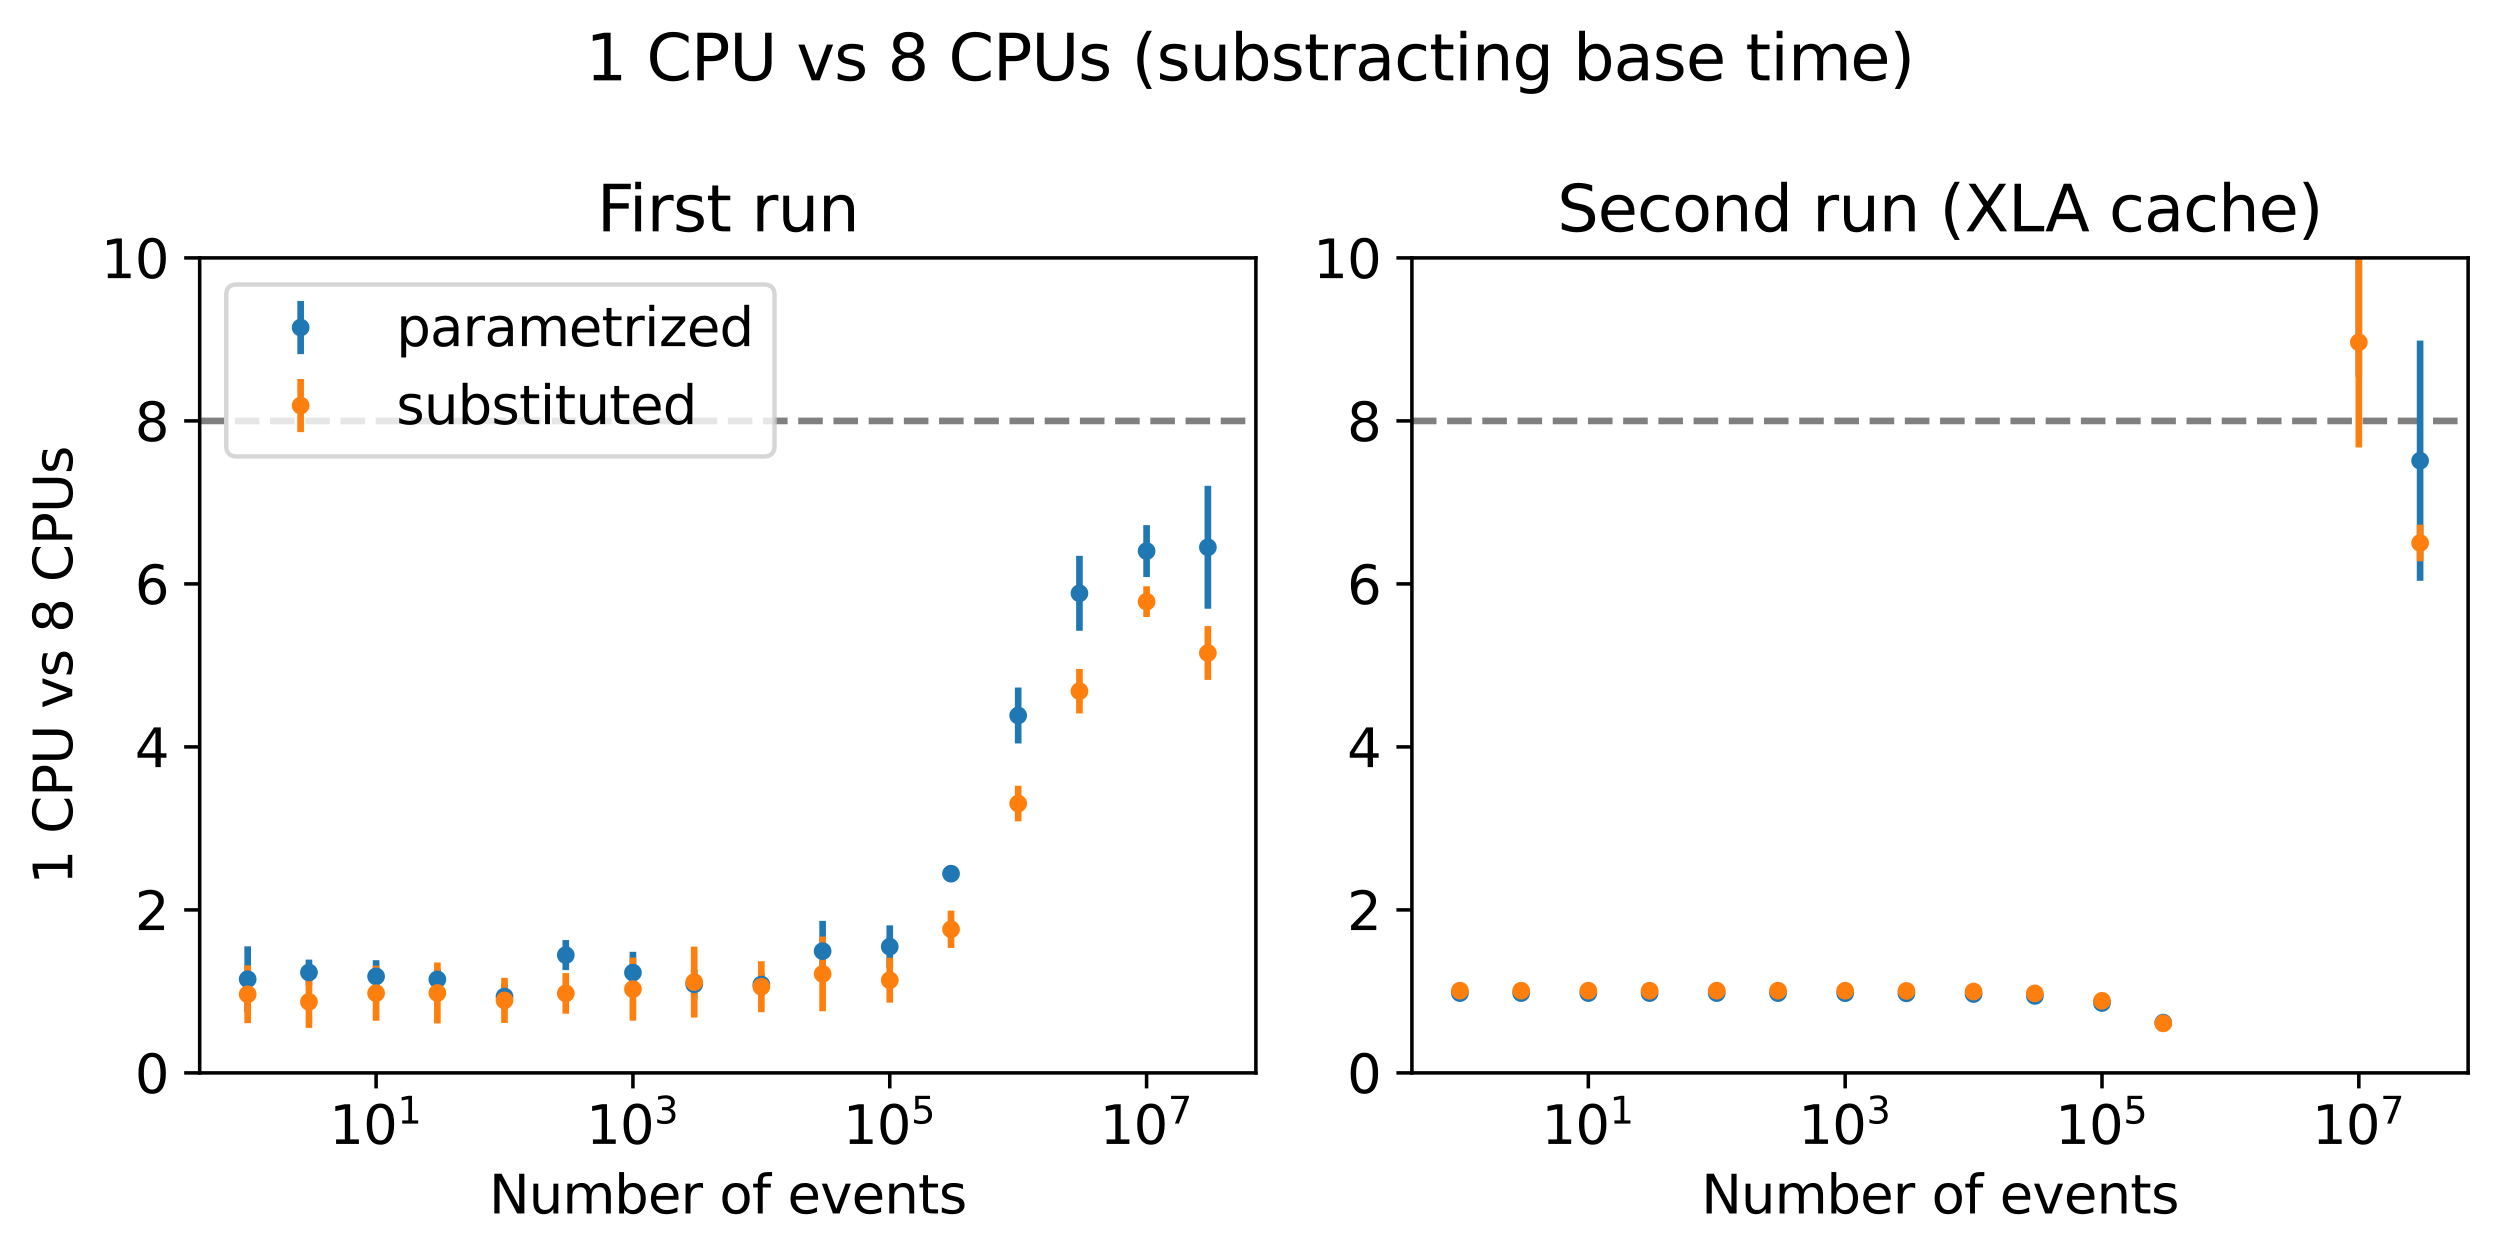<?xml version="1.0" encoding="utf-8" standalone="no"?>
<!DOCTYPE svg PUBLIC "-//W3C//DTD SVG 1.1//EN"
  "http://www.w3.org/Graphics/SVG/1.1/DTD/svg11.dtd">
<svg xmlns:xlink="http://www.w3.org/1999/xlink" width="564.48pt" height="283.68pt" viewBox="0 0 564.48 283.68" xmlns="http://www.w3.org/2000/svg" version="1.1">
 <defs>
  <style type="text/css">*{stroke-linejoin: round; stroke-linecap: butt}</style>
 </defs>
 <g id="figure_1">
  <g id="patch_1">
   <path d="M 0 283.68 
L 564.48 283.68 
L 564.48 0 
L 0 0 
z
" style="fill: #ffffff"/>
  </g>
  <g id="axes_1">
   <g id="patch_2">
    <path d="M 45.084 242.252 
L 283.567 242.252 
L 283.567 58.238 
L 45.084 58.238 
z
" style="fill: #ffffff"/>
   </g>
   <g id="matplotlib.axis_1">
    <g id="xtick_1">
     <g id="line2d_1">
      <defs>
       <path id="m647f949951" d="M 0 0 
L 0 3.5 
" style="stroke: #000000; stroke-width: 0.8"/>
      </defs>
      <g>
       <use xlink:href="#m647f949951" x="84.919" y="242.252" style="stroke: #000000; stroke-width: 0.8"/>
      </g>
     </g>
     <g id="text_1">
      <!-- $\mathdefault{10^{1}}$ -->
      <g transform="translate(74.359 258.371) scale(0.12 -0.12)">
       <defs>
        <path id="DejaVuSans-31" d="M 794 531 
L 1825 531 
L 1825 4091 
L 703 3866 
L 703 4441 
L 1819 4666 
L 2450 4666 
L 2450 531 
L 3481 531 
L 3481 0 
L 794 0 
L 794 531 
z
" transform="scale(0.016)"/>
        <path id="DejaVuSans-30" d="M 2034 4250 
Q 1547 4250 1301 3770 
Q 1056 3291 1056 2328 
Q 1056 1369 1301 889 
Q 1547 409 2034 409 
Q 2525 409 2770 889 
Q 3016 1369 3016 2328 
Q 3016 3291 2770 3770 
Q 2525 4250 2034 4250 
z
M 2034 4750 
Q 2819 4750 3233 4129 
Q 3647 3509 3647 2328 
Q 3647 1150 3233 529 
Q 2819 -91 2034 -91 
Q 1250 -91 836 529 
Q 422 1150 422 2328 
Q 422 3509 836 4129 
Q 1250 4750 2034 4750 
z
" transform="scale(0.016)"/>
       </defs>
       <use xlink:href="#DejaVuSans-31" transform="translate(0 0.684)"/>
       <use xlink:href="#DejaVuSans-30" transform="translate(63.623 0.684)"/>
       <use xlink:href="#DejaVuSans-31" transform="translate(128.203 38.966) scale(0.7)"/>
      </g>
     </g>
    </g>
    <g id="xtick_2">
     <g id="line2d_2">
      <g>
       <use xlink:href="#m647f949951" x="142.91" y="242.252" style="stroke: #000000; stroke-width: 0.8"/>
      </g>
     </g>
     <g id="text_2">
      <!-- $\mathdefault{10^{3}}$ -->
      <g transform="translate(132.35 258.371) scale(0.12 -0.12)">
       <defs>
        <path id="DejaVuSans-33" d="M 2597 2516 
Q 3050 2419 3304 2112 
Q 3559 1806 3559 1356 
Q 3559 666 3084 287 
Q 2609 -91 1734 -91 
Q 1441 -91 1130 -33 
Q 819 25 488 141 
L 488 750 
Q 750 597 1062 519 
Q 1375 441 1716 441 
Q 2309 441 2620 675 
Q 2931 909 2931 1356 
Q 2931 1769 2642 2001 
Q 2353 2234 1838 2234 
L 1294 2234 
L 1294 2753 
L 1863 2753 
Q 2328 2753 2575 2939 
Q 2822 3125 2822 3475 
Q 2822 3834 2567 4026 
Q 2313 4219 1838 4219 
Q 1578 4219 1281 4162 
Q 984 4106 628 3988 
L 628 4550 
Q 988 4650 1302 4700 
Q 1616 4750 1894 4750 
Q 2613 4750 3031 4423 
Q 3450 4097 3450 3541 
Q 3450 3153 3228 2886 
Q 3006 2619 2597 2516 
z
" transform="scale(0.016)"/>
       </defs>
       <use xlink:href="#DejaVuSans-31" transform="translate(0 0.766)"/>
       <use xlink:href="#DejaVuSans-30" transform="translate(63.623 0.766)"/>
       <use xlink:href="#DejaVuSans-33" transform="translate(128.203 39.047) scale(0.7)"/>
      </g>
     </g>
    </g>
    <g id="xtick_3">
     <g id="line2d_3">
      <g>
       <use xlink:href="#m647f949951" x="200.901" y="242.252" style="stroke: #000000; stroke-width: 0.8"/>
      </g>
     </g>
     <g id="text_3">
      <!-- $\mathdefault{10^{5}}$ -->
      <g transform="translate(190.341 258.371) scale(0.12 -0.12)">
       <defs>
        <path id="DejaVuSans-35" d="M 691 4666 
L 3169 4666 
L 3169 4134 
L 1269 4134 
L 1269 2991 
Q 1406 3038 1543 3061 
Q 1681 3084 1819 3084 
Q 2600 3084 3056 2656 
Q 3513 2228 3513 1497 
Q 3513 744 3044 326 
Q 2575 -91 1722 -91 
Q 1428 -91 1123 -41 
Q 819 9 494 109 
L 494 744 
Q 775 591 1075 516 
Q 1375 441 1709 441 
Q 2250 441 2565 725 
Q 2881 1009 2881 1497 
Q 2881 1984 2565 2268 
Q 2250 2553 1709 2553 
Q 1456 2553 1204 2497 
Q 953 2441 691 2322 
L 691 4666 
z
" transform="scale(0.016)"/>
       </defs>
       <use xlink:href="#DejaVuSans-31" transform="translate(0 0.684)"/>
       <use xlink:href="#DejaVuSans-30" transform="translate(63.623 0.684)"/>
       <use xlink:href="#DejaVuSans-35" transform="translate(128.203 38.966) scale(0.7)"/>
      </g>
     </g>
    </g>
    <g id="xtick_4">
     <g id="line2d_4">
      <g>
       <use xlink:href="#m647f949951" x="258.892" y="242.252" style="stroke: #000000; stroke-width: 0.8"/>
      </g>
     </g>
     <g id="text_4">
      <!-- $\mathdefault{10^{7}}$ -->
      <g transform="translate(248.332 258.371) scale(0.12 -0.12)">
       <defs>
        <path id="DejaVuSans-37" d="M 525 4666 
L 3525 4666 
L 3525 4397 
L 1831 0 
L 1172 0 
L 2766 4134 
L 525 4134 
L 525 4666 
z
" transform="scale(0.016)"/>
       </defs>
       <use xlink:href="#DejaVuSans-31" transform="translate(0 0.684)"/>
       <use xlink:href="#DejaVuSans-30" transform="translate(63.623 0.684)"/>
       <use xlink:href="#DejaVuSans-37" transform="translate(128.203 38.966) scale(0.7)"/>
      </g>
     </g>
    </g>
    <g id="text_5">
     <!-- Number of events -->
     <g transform="translate(110.41 273.984) scale(0.12 -0.12)">
      <defs>
       <path id="DejaVuSans-4e" d="M 628 4666 
L 1478 4666 
L 3547 763 
L 3547 4666 
L 4159 4666 
L 4159 0 
L 3309 0 
L 1241 3903 
L 1241 0 
L 628 0 
L 628 4666 
z
" transform="scale(0.016)"/>
       <path id="DejaVuSans-75" d="M 544 1381 
L 544 3500 
L 1119 3500 
L 1119 1403 
Q 1119 906 1312 657 
Q 1506 409 1894 409 
Q 2359 409 2629 706 
Q 2900 1003 2900 1516 
L 2900 3500 
L 3475 3500 
L 3475 0 
L 2900 0 
L 2900 538 
Q 2691 219 2414 64 
Q 2138 -91 1772 -91 
Q 1169 -91 856 284 
Q 544 659 544 1381 
z
M 1991 3584 
L 1991 3584 
z
" transform="scale(0.016)"/>
       <path id="DejaVuSans-6d" d="M 3328 2828 
Q 3544 3216 3844 3400 
Q 4144 3584 4550 3584 
Q 5097 3584 5394 3201 
Q 5691 2819 5691 2113 
L 5691 0 
L 5113 0 
L 5113 2094 
Q 5113 2597 4934 2840 
Q 4756 3084 4391 3084 
Q 3944 3084 3684 2787 
Q 3425 2491 3425 1978 
L 3425 0 
L 2847 0 
L 2847 2094 
Q 2847 2600 2669 2842 
Q 2491 3084 2119 3084 
Q 1678 3084 1418 2786 
Q 1159 2488 1159 1978 
L 1159 0 
L 581 0 
L 581 3500 
L 1159 3500 
L 1159 2956 
Q 1356 3278 1631 3431 
Q 1906 3584 2284 3584 
Q 2666 3584 2933 3390 
Q 3200 3197 3328 2828 
z
" transform="scale(0.016)"/>
       <path id="DejaVuSans-62" d="M 3116 1747 
Q 3116 2381 2855 2742 
Q 2594 3103 2138 3103 
Q 1681 3103 1420 2742 
Q 1159 2381 1159 1747 
Q 1159 1113 1420 752 
Q 1681 391 2138 391 
Q 2594 391 2855 752 
Q 3116 1113 3116 1747 
z
M 1159 2969 
Q 1341 3281 1617 3432 
Q 1894 3584 2278 3584 
Q 2916 3584 3314 3078 
Q 3713 2572 3713 1747 
Q 3713 922 3314 415 
Q 2916 -91 2278 -91 
Q 1894 -91 1617 61 
Q 1341 213 1159 525 
L 1159 0 
L 581 0 
L 581 4863 
L 1159 4863 
L 1159 2969 
z
" transform="scale(0.016)"/>
       <path id="DejaVuSans-65" d="M 3597 1894 
L 3597 1613 
L 953 1613 
Q 991 1019 1311 708 
Q 1631 397 2203 397 
Q 2534 397 2845 478 
Q 3156 559 3463 722 
L 3463 178 
Q 3153 47 2828 -22 
Q 2503 -91 2169 -91 
Q 1331 -91 842 396 
Q 353 884 353 1716 
Q 353 2575 817 3079 
Q 1281 3584 2069 3584 
Q 2775 3584 3186 3129 
Q 3597 2675 3597 1894 
z
M 3022 2063 
Q 3016 2534 2758 2815 
Q 2500 3097 2075 3097 
Q 1594 3097 1305 2825 
Q 1016 2553 972 2059 
L 3022 2063 
z
" transform="scale(0.016)"/>
       <path id="DejaVuSans-72" d="M 2631 2963 
Q 2534 3019 2420 3045 
Q 2306 3072 2169 3072 
Q 1681 3072 1420 2755 
Q 1159 2438 1159 1844 
L 1159 0 
L 581 0 
L 581 3500 
L 1159 3500 
L 1159 2956 
Q 1341 3275 1631 3429 
Q 1922 3584 2338 3584 
Q 2397 3584 2469 3576 
Q 2541 3569 2628 3553 
L 2631 2963 
z
" transform="scale(0.016)"/>
       <path id="DejaVuSans-20" transform="scale(0.016)"/>
       <path id="DejaVuSans-6f" d="M 1959 3097 
Q 1497 3097 1228 2736 
Q 959 2375 959 1747 
Q 959 1119 1226 758 
Q 1494 397 1959 397 
Q 2419 397 2687 759 
Q 2956 1122 2956 1747 
Q 2956 2369 2687 2733 
Q 2419 3097 1959 3097 
z
M 1959 3584 
Q 2709 3584 3137 3096 
Q 3566 2609 3566 1747 
Q 3566 888 3137 398 
Q 2709 -91 1959 -91 
Q 1206 -91 779 398 
Q 353 888 353 1747 
Q 353 2609 779 3096 
Q 1206 3584 1959 3584 
z
" transform="scale(0.016)"/>
       <path id="DejaVuSans-66" d="M 2375 4863 
L 2375 4384 
L 1825 4384 
Q 1516 4384 1395 4259 
Q 1275 4134 1275 3809 
L 1275 3500 
L 2222 3500 
L 2222 3053 
L 1275 3053 
L 1275 0 
L 697 0 
L 697 3053 
L 147 3053 
L 147 3500 
L 697 3500 
L 697 3744 
Q 697 4328 969 4595 
Q 1241 4863 1831 4863 
L 2375 4863 
z
" transform="scale(0.016)"/>
       <path id="DejaVuSans-76" d="M 191 3500 
L 800 3500 
L 1894 563 
L 2988 3500 
L 3597 3500 
L 2284 0 
L 1503 0 
L 191 3500 
z
" transform="scale(0.016)"/>
       <path id="DejaVuSans-6e" d="M 3513 2113 
L 3513 0 
L 2938 0 
L 2938 2094 
Q 2938 2591 2744 2837 
Q 2550 3084 2163 3084 
Q 1697 3084 1428 2787 
Q 1159 2491 1159 1978 
L 1159 0 
L 581 0 
L 581 3500 
L 1159 3500 
L 1159 2956 
Q 1366 3272 1645 3428 
Q 1925 3584 2291 3584 
Q 2894 3584 3203 3211 
Q 3513 2838 3513 2113 
z
" transform="scale(0.016)"/>
       <path id="DejaVuSans-74" d="M 1172 4494 
L 1172 3500 
L 2356 3500 
L 2356 3053 
L 1172 3053 
L 1172 1153 
Q 1172 725 1289 603 
Q 1406 481 1766 481 
L 2356 481 
L 2356 0 
L 1766 0 
Q 1100 0 847 248 
Q 594 497 594 1153 
L 594 3053 
L 172 3053 
L 172 3500 
L 594 3500 
L 594 4494 
L 1172 4494 
z
" transform="scale(0.016)"/>
       <path id="DejaVuSans-73" d="M 2834 3397 
L 2834 2853 
Q 2591 2978 2328 3040 
Q 2066 3103 1784 3103 
Q 1356 3103 1142 2972 
Q 928 2841 928 2578 
Q 928 2378 1081 2264 
Q 1234 2150 1697 2047 
L 1894 2003 
Q 2506 1872 2764 1633 
Q 3022 1394 3022 966 
Q 3022 478 2636 193 
Q 2250 -91 1575 -91 
Q 1294 -91 989 -36 
Q 684 19 347 128 
L 347 722 
Q 666 556 975 473 
Q 1284 391 1588 391 
Q 1994 391 2212 530 
Q 2431 669 2431 922 
Q 2431 1156 2273 1281 
Q 2116 1406 1581 1522 
L 1381 1569 
Q 847 1681 609 1914 
Q 372 2147 372 2553 
Q 372 3047 722 3315 
Q 1072 3584 1716 3584 
Q 2034 3584 2315 3537 
Q 2597 3491 2834 3397 
z
" transform="scale(0.016)"/>
      </defs>
      <use xlink:href="#DejaVuSans-4e"/>
      <use xlink:href="#DejaVuSans-75" transform="translate(74.805 0)"/>
      <use xlink:href="#DejaVuSans-6d" transform="translate(138.184 0)"/>
      <use xlink:href="#DejaVuSans-62" transform="translate(235.596 0)"/>
      <use xlink:href="#DejaVuSans-65" transform="translate(299.072 0)"/>
      <use xlink:href="#DejaVuSans-72" transform="translate(360.596 0)"/>
      <use xlink:href="#DejaVuSans-20" transform="translate(401.709 0)"/>
      <use xlink:href="#DejaVuSans-6f" transform="translate(433.496 0)"/>
      <use xlink:href="#DejaVuSans-66" transform="translate(494.678 0)"/>
      <use xlink:href="#DejaVuSans-20" transform="translate(529.883 0)"/>
      <use xlink:href="#DejaVuSans-65" transform="translate(561.67 0)"/>
      <use xlink:href="#DejaVuSans-76" transform="translate(623.193 0)"/>
      <use xlink:href="#DejaVuSans-65" transform="translate(682.373 0)"/>
      <use xlink:href="#DejaVuSans-6e" transform="translate(743.896 0)"/>
      <use xlink:href="#DejaVuSans-74" transform="translate(807.275 0)"/>
      <use xlink:href="#DejaVuSans-73" transform="translate(846.484 0)"/>
     </g>
    </g>
   </g>
   <g id="matplotlib.axis_2">
    <g id="ytick_1">
     <g id="line2d_5">
      <defs>
       <path id="m77931adc97" d="M 0 0 
L -3.5 0 
" style="stroke: #000000; stroke-width: 0.8"/>
      </defs>
      <g>
       <use xlink:href="#m77931adc97" x="45.084" y="242.252" style="stroke: #000000; stroke-width: 0.8"/>
      </g>
     </g>
     <g id="text_6">
      <!-- 0 -->
      <g transform="translate(30.449 246.812) scale(0.12 -0.12)">
       <use xlink:href="#DejaVuSans-30"/>
      </g>
     </g>
    </g>
    <g id="ytick_2">
     <g id="line2d_6">
      <g>
       <use xlink:href="#m77931adc97" x="45.084" y="205.45" style="stroke: #000000; stroke-width: 0.8"/>
      </g>
     </g>
     <g id="text_7">
      <!-- 2 -->
      <g transform="translate(30.449 210.009) scale(0.12 -0.12)">
       <defs>
        <path id="DejaVuSans-32" d="M 1228 531 
L 3431 531 
L 3431 0 
L 469 0 
L 469 531 
Q 828 903 1448 1529 
Q 2069 2156 2228 2338 
Q 2531 2678 2651 2914 
Q 2772 3150 2772 3378 
Q 2772 3750 2511 3984 
Q 2250 4219 1831 4219 
Q 1534 4219 1204 4116 
Q 875 4013 500 3803 
L 500 4441 
Q 881 4594 1212 4672 
Q 1544 4750 1819 4750 
Q 2544 4750 2975 4387 
Q 3406 4025 3406 3419 
Q 3406 3131 3298 2873 
Q 3191 2616 2906 2266 
Q 2828 2175 2409 1742 
Q 1991 1309 1228 531 
z
" transform="scale(0.016)"/>
       </defs>
       <use xlink:href="#DejaVuSans-32"/>
      </g>
     </g>
    </g>
    <g id="ytick_3">
     <g id="line2d_7">
      <g>
       <use xlink:href="#m77931adc97" x="45.084" y="168.647" style="stroke: #000000; stroke-width: 0.8"/>
      </g>
     </g>
     <g id="text_8">
      <!-- 4 -->
      <g transform="translate(30.449 173.206) scale(0.12 -0.12)">
       <defs>
        <path id="DejaVuSans-34" d="M 2419 4116 
L 825 1625 
L 2419 1625 
L 2419 4116 
z
M 2253 4666 
L 3047 4666 
L 3047 1625 
L 3713 1625 
L 3713 1100 
L 3047 1100 
L 3047 0 
L 2419 0 
L 2419 1100 
L 313 1100 
L 313 1709 
L 2253 4666 
z
" transform="scale(0.016)"/>
       </defs>
       <use xlink:href="#DejaVuSans-34"/>
      </g>
     </g>
    </g>
    <g id="ytick_4">
     <g id="line2d_8">
      <g>
       <use xlink:href="#m77931adc97" x="45.084" y="131.844" style="stroke: #000000; stroke-width: 0.8"/>
      </g>
     </g>
     <g id="text_9">
      <!-- 6 -->
      <g transform="translate(30.449 136.403) scale(0.12 -0.12)">
       <defs>
        <path id="DejaVuSans-36" d="M 2113 2584 
Q 1688 2584 1439 2293 
Q 1191 2003 1191 1497 
Q 1191 994 1439 701 
Q 1688 409 2113 409 
Q 2538 409 2786 701 
Q 3034 994 3034 1497 
Q 3034 2003 2786 2293 
Q 2538 2584 2113 2584 
z
M 3366 4563 
L 3366 3988 
Q 3128 4100 2886 4159 
Q 2644 4219 2406 4219 
Q 1781 4219 1451 3797 
Q 1122 3375 1075 2522 
Q 1259 2794 1537 2939 
Q 1816 3084 2150 3084 
Q 2853 3084 3261 2657 
Q 3669 2231 3669 1497 
Q 3669 778 3244 343 
Q 2819 -91 2113 -91 
Q 1303 -91 875 529 
Q 447 1150 447 2328 
Q 447 3434 972 4092 
Q 1497 4750 2381 4750 
Q 2619 4750 2861 4703 
Q 3103 4656 3366 4563 
z
" transform="scale(0.016)"/>
       </defs>
       <use xlink:href="#DejaVuSans-36"/>
      </g>
     </g>
    </g>
    <g id="ytick_5">
     <g id="line2d_9">
      <g>
       <use xlink:href="#m77931adc97" x="45.084" y="95.041" style="stroke: #000000; stroke-width: 0.8"/>
      </g>
     </g>
     <g id="text_10">
      <!-- 8 -->
      <g transform="translate(30.449 99.6) scale(0.12 -0.12)">
       <defs>
        <path id="DejaVuSans-38" d="M 2034 2216 
Q 1584 2216 1326 1975 
Q 1069 1734 1069 1313 
Q 1069 891 1326 650 
Q 1584 409 2034 409 
Q 2484 409 2743 651 
Q 3003 894 3003 1313 
Q 3003 1734 2745 1975 
Q 2488 2216 2034 2216 
z
M 1403 2484 
Q 997 2584 770 2862 
Q 544 3141 544 3541 
Q 544 4100 942 4425 
Q 1341 4750 2034 4750 
Q 2731 4750 3128 4425 
Q 3525 4100 3525 3541 
Q 3525 3141 3298 2862 
Q 3072 2584 2669 2484 
Q 3125 2378 3379 2068 
Q 3634 1759 3634 1313 
Q 3634 634 3220 271 
Q 2806 -91 2034 -91 
Q 1263 -91 848 271 
Q 434 634 434 1313 
Q 434 1759 690 2068 
Q 947 2378 1403 2484 
z
M 1172 3481 
Q 1172 3119 1398 2916 
Q 1625 2713 2034 2713 
Q 2441 2713 2670 2916 
Q 2900 3119 2900 3481 
Q 2900 3844 2670 4047 
Q 2441 4250 2034 4250 
Q 1625 4250 1398 4047 
Q 1172 3844 1172 3481 
z
" transform="scale(0.016)"/>
       </defs>
       <use xlink:href="#DejaVuSans-38"/>
      </g>
     </g>
    </g>
    <g id="ytick_6">
     <g id="line2d_10">
      <g>
       <use xlink:href="#m77931adc97" x="45.084" y="58.238" style="stroke: #000000; stroke-width: 0.8"/>
      </g>
     </g>
     <g id="text_11">
      <!-- 10 -->
      <g transform="translate(22.814 62.797) scale(0.12 -0.12)">
       <use xlink:href="#DejaVuSans-31"/>
       <use xlink:href="#DejaVuSans-30" transform="translate(63.623 0)"/>
      </g>
     </g>
    </g>
    <g id="text_12">
     <!-- 1 CPU vs 8 CPUs -->
     <g transform="translate(16.318 199.708) rotate(-90) scale(0.12 -0.12)">
      <defs>
       <path id="DejaVuSans-43" d="M 4122 4306 
L 4122 3641 
Q 3803 3938 3442 4084 
Q 3081 4231 2675 4231 
Q 1875 4231 1450 3742 
Q 1025 3253 1025 2328 
Q 1025 1406 1450 917 
Q 1875 428 2675 428 
Q 3081 428 3442 575 
Q 3803 722 4122 1019 
L 4122 359 
Q 3791 134 3420 21 
Q 3050 -91 2638 -91 
Q 1578 -91 968 557 
Q 359 1206 359 2328 
Q 359 3453 968 4101 
Q 1578 4750 2638 4750 
Q 3056 4750 3426 4639 
Q 3797 4528 4122 4306 
z
" transform="scale(0.016)"/>
       <path id="DejaVuSans-50" d="M 1259 4147 
L 1259 2394 
L 2053 2394 
Q 2494 2394 2734 2622 
Q 2975 2850 2975 3272 
Q 2975 3691 2734 3919 
Q 2494 4147 2053 4147 
L 1259 4147 
z
M 628 4666 
L 2053 4666 
Q 2838 4666 3239 4311 
Q 3641 3956 3641 3272 
Q 3641 2581 3239 2228 
Q 2838 1875 2053 1875 
L 1259 1875 
L 1259 0 
L 628 0 
L 628 4666 
z
" transform="scale(0.016)"/>
       <path id="DejaVuSans-55" d="M 556 4666 
L 1191 4666 
L 1191 1831 
Q 1191 1081 1462 751 
Q 1734 422 2344 422 
Q 2950 422 3222 751 
Q 3494 1081 3494 1831 
L 3494 4666 
L 4128 4666 
L 4128 1753 
Q 4128 841 3676 375 
Q 3225 -91 2344 -91 
Q 1459 -91 1007 375 
Q 556 841 556 1753 
L 556 4666 
z
" transform="scale(0.016)"/>
      </defs>
      <use xlink:href="#DejaVuSans-31"/>
      <use xlink:href="#DejaVuSans-20" transform="translate(63.623 0)"/>
      <use xlink:href="#DejaVuSans-43" transform="translate(95.41 0)"/>
      <use xlink:href="#DejaVuSans-50" transform="translate(165.234 0)"/>
      <use xlink:href="#DejaVuSans-55" transform="translate(225.537 0)"/>
      <use xlink:href="#DejaVuSans-20" transform="translate(298.73 0)"/>
      <use xlink:href="#DejaVuSans-76" transform="translate(330.518 0)"/>
      <use xlink:href="#DejaVuSans-73" transform="translate(389.697 0)"/>
      <use xlink:href="#DejaVuSans-20" transform="translate(441.797 0)"/>
      <use xlink:href="#DejaVuSans-38" transform="translate(473.584 0)"/>
      <use xlink:href="#DejaVuSans-20" transform="translate(537.207 0)"/>
      <use xlink:href="#DejaVuSans-43" transform="translate(568.994 0)"/>
      <use xlink:href="#DejaVuSans-50" transform="translate(638.818 0)"/>
      <use xlink:href="#DejaVuSans-55" transform="translate(699.121 0)"/>
      <use xlink:href="#DejaVuSans-73" transform="translate(772.314 0)"/>
     </g>
    </g>
   </g>
   <g id="line2d_11">
    <path d="M 45.084 95.041 
L 283.567 95.041 
" clip-path="url(#p2dc4ef24ce)" style="fill: none; stroke-dasharray: 5.55,2.4; stroke-dashoffset: 0; stroke: #808080; stroke-width: 1.5"/>
   </g>
   <g id="LineCollection_1">
    <path d="M 55.924 228.519 
L 55.924 213.677 
" clip-path="url(#p2dc4ef24ce)" style="fill: none; stroke: #1f77b4; stroke-width: 1.5"/>
    <path d="M 69.758 222.455 
L 69.758 216.677 
" clip-path="url(#p2dc4ef24ce)" style="fill: none; stroke: #1f77b4; stroke-width: 1.5"/>
    <path d="M 84.919 224.11 
L 84.919 216.808 
" clip-path="url(#p2dc4ef24ce)" style="fill: none; stroke: #1f77b4; stroke-width: 1.5"/>
    <path d="M 98.754 223.587 
L 98.754 218.689 
" clip-path="url(#p2dc4ef24ce)" style="fill: none; stroke: #1f77b4; stroke-width: 1.5"/>
    <path d="M 113.915 227.925 
L 113.915 222.109 
" clip-path="url(#p2dc4ef24ce)" style="fill: none; stroke: #1f77b4; stroke-width: 1.5"/>
    <path d="M 127.749 219.052 
L 127.749 212.255 
" clip-path="url(#p2dc4ef24ce)" style="fill: none; stroke: #1f77b4; stroke-width: 1.5"/>
    <path d="M 142.91 224.314 
L 142.91 214.911 
" clip-path="url(#p2dc4ef24ce)" style="fill: none; stroke: #1f77b4; stroke-width: 1.5"/>
    <path d="M 156.745 225.531 
L 156.745 218.957 
" clip-path="url(#p2dc4ef24ce)" style="fill: none; stroke: #1f77b4; stroke-width: 1.5"/>
    <path d="M 171.906 224.832 
L 171.906 219.76 
" clip-path="url(#p2dc4ef24ce)" style="fill: none; stroke: #1f77b4; stroke-width: 1.5"/>
    <path d="M 185.74 221.6 
L 185.74 207.924 
" clip-path="url(#p2dc4ef24ce)" style="fill: none; stroke: #1f77b4; stroke-width: 1.5"/>
    <path d="M 200.901 218.569 
L 200.901 208.939 
" clip-path="url(#p2dc4ef24ce)" style="fill: none; stroke: #1f77b4; stroke-width: 1.5"/>
    <path d="M 214.736 198.736 
L 214.736 195.803 
" clip-path="url(#p2dc4ef24ce)" style="fill: none; stroke: #1f77b4; stroke-width: 1.5"/>
    <path d="M 229.897 167.864 
L 229.897 155.234 
" clip-path="url(#p2dc4ef24ce)" style="fill: none; stroke: #1f77b4; stroke-width: 1.5"/>
    <path d="M 243.731 142.437 
L 243.731 125.489 
" clip-path="url(#p2dc4ef24ce)" style="fill: none; stroke: #1f77b4; stroke-width: 1.5"/>
    <path d="M 258.892 130.281 
L 258.892 118.578 
" clip-path="url(#p2dc4ef24ce)" style="fill: none; stroke: #1f77b4; stroke-width: 1.5"/>
    <path d="M 272.727 137.451 
L 272.727 109.692 
" clip-path="url(#p2dc4ef24ce)" style="fill: none; stroke: #1f77b4; stroke-width: 1.5"/>
   </g>
   <g id="LineCollection_2">
    <path d="M 55.924 231.034 
L 55.924 217.966 
" clip-path="url(#p2dc4ef24ce)" style="fill: none; stroke: #ff7f0e; stroke-width: 1.5"/>
    <path d="M 69.758 232.09 
L 69.758 220.313 
" clip-path="url(#p2dc4ef24ce)" style="fill: none; stroke: #ff7f0e; stroke-width: 1.5"/>
    <path d="M 84.919 230.469 
L 84.919 218.042 
" clip-path="url(#p2dc4ef24ce)" style="fill: none; stroke: #ff7f0e; stroke-width: 1.5"/>
    <path d="M 98.754 231.097 
L 98.754 217.32 
" clip-path="url(#p2dc4ef24ce)" style="fill: none; stroke: #ff7f0e; stroke-width: 1.5"/>
    <path d="M 113.915 230.967 
L 113.915 220.799 
" clip-path="url(#p2dc4ef24ce)" style="fill: none; stroke: #ff7f0e; stroke-width: 1.5"/>
    <path d="M 127.749 228.889 
L 127.749 219.711 
" clip-path="url(#p2dc4ef24ce)" style="fill: none; stroke: #ff7f0e; stroke-width: 1.5"/>
    <path d="M 142.91 230.463 
L 142.91 216.222 
" clip-path="url(#p2dc4ef24ce)" style="fill: none; stroke: #ff7f0e; stroke-width: 1.5"/>
    <path d="M 156.745 229.756 
L 156.745 213.741 
" clip-path="url(#p2dc4ef24ce)" style="fill: none; stroke: #ff7f0e; stroke-width: 1.5"/>
    <path d="M 171.906 228.554 
L 171.906 217.029 
" clip-path="url(#p2dc4ef24ce)" style="fill: none; stroke: #ff7f0e; stroke-width: 1.5"/>
    <path d="M 185.74 228.34 
L 185.74 211.458 
" clip-path="url(#p2dc4ef24ce)" style="fill: none; stroke: #ff7f0e; stroke-width: 1.5"/>
    <path d="M 200.901 226.39 
L 200.901 216.255 
" clip-path="url(#p2dc4ef24ce)" style="fill: none; stroke: #ff7f0e; stroke-width: 1.5"/>
    <path d="M 214.736 214.03 
L 214.736 205.623 
" clip-path="url(#p2dc4ef24ce)" style="fill: none; stroke: #ff7f0e; stroke-width: 1.5"/>
    <path d="M 229.897 185.443 
L 229.897 177.414 
" clip-path="url(#p2dc4ef24ce)" style="fill: none; stroke: #ff7f0e; stroke-width: 1.5"/>
    <path d="M 243.731 161.092 
L 243.731 151.036 
" clip-path="url(#p2dc4ef24ce)" style="fill: none; stroke: #ff7f0e; stroke-width: 1.5"/>
    <path d="M 258.892 139.32 
L 258.892 132.38 
" clip-path="url(#p2dc4ef24ce)" style="fill: none; stroke: #ff7f0e; stroke-width: 1.5"/>
    <path d="M 272.727 153.528 
L 272.727 141.354 
" clip-path="url(#p2dc4ef24ce)" style="fill: none; stroke: #ff7f0e; stroke-width: 1.5"/>
   </g>
   <g id="line2d_12">
    <defs>
     <path id="m9c94da6300" d="M 0 1.5 
C 0.398 1.5 0.779 1.342 1.061 1.061 
C 1.342 0.779 1.5 0.398 1.5 0 
C 1.5 -0.398 1.342 -0.779 1.061 -1.061 
C 0.779 -1.342 0.398 -1.5 0 -1.5 
C -0.398 -1.5 -0.779 -1.342 -1.061 -1.061 
C -1.342 -0.779 -1.5 -0.398 -1.5 0 
C -1.5 0.398 -1.342 0.779 -1.061 1.061 
C -0.779 1.342 -0.398 1.5 0 1.5 
z
" style="stroke: #1f77b4"/>
    </defs>
    <g clip-path="url(#p2dc4ef24ce)">
     <use xlink:href="#m9c94da6300" x="55.924" y="221.098" style="fill: #1f77b4; stroke: #1f77b4"/>
     <use xlink:href="#m9c94da6300" x="69.758" y="219.566" style="fill: #1f77b4; stroke: #1f77b4"/>
     <use xlink:href="#m9c94da6300" x="84.919" y="220.459" style="fill: #1f77b4; stroke: #1f77b4"/>
     <use xlink:href="#m9c94da6300" x="98.754" y="221.138" style="fill: #1f77b4; stroke: #1f77b4"/>
     <use xlink:href="#m9c94da6300" x="113.915" y="225.017" style="fill: #1f77b4; stroke: #1f77b4"/>
     <use xlink:href="#m9c94da6300" x="127.749" y="215.654" style="fill: #1f77b4; stroke: #1f77b4"/>
     <use xlink:href="#m9c94da6300" x="142.91" y="219.613" style="fill: #1f77b4; stroke: #1f77b4"/>
     <use xlink:href="#m9c94da6300" x="156.745" y="222.244" style="fill: #1f77b4; stroke: #1f77b4"/>
     <use xlink:href="#m9c94da6300" x="171.906" y="222.296" style="fill: #1f77b4; stroke: #1f77b4"/>
     <use xlink:href="#m9c94da6300" x="185.74" y="214.762" style="fill: #1f77b4; stroke: #1f77b4"/>
     <use xlink:href="#m9c94da6300" x="200.901" y="213.754" style="fill: #1f77b4; stroke: #1f77b4"/>
     <use xlink:href="#m9c94da6300" x="214.736" y="197.27" style="fill: #1f77b4; stroke: #1f77b4"/>
     <use xlink:href="#m9c94da6300" x="229.897" y="161.549" style="fill: #1f77b4; stroke: #1f77b4"/>
     <use xlink:href="#m9c94da6300" x="243.731" y="133.963" style="fill: #1f77b4; stroke: #1f77b4"/>
     <use xlink:href="#m9c94da6300" x="258.892" y="124.43" style="fill: #1f77b4; stroke: #1f77b4"/>
     <use xlink:href="#m9c94da6300" x="272.727" y="123.572" style="fill: #1f77b4; stroke: #1f77b4"/>
    </g>
   </g>
   <g id="line2d_13">
    <defs>
     <path id="m2add4e061c" d="M 0 1.5 
C 0.398 1.5 0.779 1.342 1.061 1.061 
C 1.342 0.779 1.5 0.398 1.5 0 
C 1.5 -0.398 1.342 -0.779 1.061 -1.061 
C 0.779 -1.342 0.398 -1.5 0 -1.5 
C -0.398 -1.5 -0.779 -1.342 -1.061 -1.061 
C -1.342 -0.779 -1.5 -0.398 -1.5 0 
C -1.5 0.398 -1.342 0.779 -1.061 1.061 
C -0.779 1.342 -0.398 1.5 0 1.5 
z
" style="stroke: #ff7f0e"/>
    </defs>
    <g clip-path="url(#p2dc4ef24ce)">
     <use xlink:href="#m2add4e061c" x="55.924" y="224.5" style="fill: #ff7f0e; stroke: #ff7f0e"/>
     <use xlink:href="#m2add4e061c" x="69.758" y="226.202" style="fill: #ff7f0e; stroke: #ff7f0e"/>
     <use xlink:href="#m2add4e061c" x="84.919" y="224.255" style="fill: #ff7f0e; stroke: #ff7f0e"/>
     <use xlink:href="#m2add4e061c" x="98.754" y="224.208" style="fill: #ff7f0e; stroke: #ff7f0e"/>
     <use xlink:href="#m2add4e061c" x="113.915" y="225.883" style="fill: #ff7f0e; stroke: #ff7f0e"/>
     <use xlink:href="#m2add4e061c" x="127.749" y="224.3" style="fill: #ff7f0e; stroke: #ff7f0e"/>
     <use xlink:href="#m2add4e061c" x="142.91" y="223.342" style="fill: #ff7f0e; stroke: #ff7f0e"/>
     <use xlink:href="#m2add4e061c" x="156.745" y="221.749" style="fill: #ff7f0e; stroke: #ff7f0e"/>
     <use xlink:href="#m2add4e061c" x="171.906" y="222.791" style="fill: #ff7f0e; stroke: #ff7f0e"/>
     <use xlink:href="#m2add4e061c" x="185.74" y="219.899" style="fill: #ff7f0e; stroke: #ff7f0e"/>
     <use xlink:href="#m2add4e061c" x="200.901" y="221.322" style="fill: #ff7f0e; stroke: #ff7f0e"/>
     <use xlink:href="#m2add4e061c" x="214.736" y="209.827" style="fill: #ff7f0e; stroke: #ff7f0e"/>
     <use xlink:href="#m2add4e061c" x="229.897" y="181.429" style="fill: #ff7f0e; stroke: #ff7f0e"/>
     <use xlink:href="#m2add4e061c" x="243.731" y="156.064" style="fill: #ff7f0e; stroke: #ff7f0e"/>
     <use xlink:href="#m2add4e061c" x="258.892" y="135.85" style="fill: #ff7f0e; stroke: #ff7f0e"/>
     <use xlink:href="#m2add4e061c" x="272.727" y="147.441" style="fill: #ff7f0e; stroke: #ff7f0e"/>
    </g>
   </g>
   <g id="patch_3">
    <path d="M 45.084 242.252 
L 45.084 58.238 
" style="fill: none; stroke: #000000; stroke-width: 0.8; stroke-linejoin: miter; stroke-linecap: square"/>
   </g>
   <g id="patch_4">
    <path d="M 283.567 242.252 
L 283.567 58.238 
" style="fill: none; stroke: #000000; stroke-width: 0.8; stroke-linejoin: miter; stroke-linecap: square"/>
   </g>
   <g id="patch_5">
    <path d="M 45.084 242.252 
L 283.567 242.252 
" style="fill: none; stroke: #000000; stroke-width: 0.8; stroke-linejoin: miter; stroke-linecap: square"/>
   </g>
   <g id="patch_6">
    <path d="M 45.084 58.238 
L 283.567 58.238 
" style="fill: none; stroke: #000000; stroke-width: 0.8; stroke-linejoin: miter; stroke-linecap: square"/>
   </g>
   <g id="text_13">
    <!-- First run -->
    <g transform="translate(134.799 52.238) scale(0.144 -0.144)">
     <defs>
      <path id="DejaVuSans-46" d="M 628 4666 
L 3309 4666 
L 3309 4134 
L 1259 4134 
L 1259 2759 
L 3109 2759 
L 3109 2228 
L 1259 2228 
L 1259 0 
L 628 0 
L 628 4666 
z
" transform="scale(0.016)"/>
      <path id="DejaVuSans-69" d="M 603 3500 
L 1178 3500 
L 1178 0 
L 603 0 
L 603 3500 
z
M 603 4863 
L 1178 4863 
L 1178 4134 
L 603 4134 
L 603 4863 
z
" transform="scale(0.016)"/>
     </defs>
     <use xlink:href="#DejaVuSans-46"/>
     <use xlink:href="#DejaVuSans-69" transform="translate(50.27 0)"/>
     <use xlink:href="#DejaVuSans-72" transform="translate(78.053 0)"/>
     <use xlink:href="#DejaVuSans-73" transform="translate(119.166 0)"/>
     <use xlink:href="#DejaVuSans-74" transform="translate(171.266 0)"/>
     <use xlink:href="#DejaVuSans-20" transform="translate(210.475 0)"/>
     <use xlink:href="#DejaVuSans-72" transform="translate(242.262 0)"/>
     <use xlink:href="#DejaVuSans-75" transform="translate(283.375 0)"/>
     <use xlink:href="#DejaVuSans-6e" transform="translate(346.754 0)"/>
    </g>
   </g>
   <g id="legend_1">
    <g id="patch_7">
     <path d="M 53.484 103.066 
L 172.486 103.066 
Q 174.886 103.066 174.886 100.666 
L 174.886 66.638 
Q 174.886 64.238 172.486 64.238 
L 53.484 64.238 
Q 51.084 64.238 51.084 66.638 
L 51.084 100.666 
Q 51.084 103.066 53.484 103.066 
z
" style="fill: #ffffff; opacity: 0.8; stroke: #cccccc; stroke-linejoin: miter"/>
    </g>
    <g id="LineCollection_3">
     <path d="M 67.884 79.956 
L 67.884 67.956 
" style="fill: none; stroke: #1f77b4; stroke-width: 1.5"/>
    </g>
    <g id="line2d_14"/>
    <g id="line2d_15">
     <g>
      <use xlink:href="#m9c94da6300" x="67.884" y="73.956" style="fill: #1f77b4; stroke: #1f77b4"/>
     </g>
    </g>
    <g id="text_14">
     <!-- parametrized -->
     <g transform="translate(89.484 78.156) scale(0.12 -0.12)">
      <defs>
       <path id="DejaVuSans-70" d="M 1159 525 
L 1159 -1331 
L 581 -1331 
L 581 3500 
L 1159 3500 
L 1159 2969 
Q 1341 3281 1617 3432 
Q 1894 3584 2278 3584 
Q 2916 3584 3314 3078 
Q 3713 2572 3713 1747 
Q 3713 922 3314 415 
Q 2916 -91 2278 -91 
Q 1894 -91 1617 61 
Q 1341 213 1159 525 
z
M 3116 1747 
Q 3116 2381 2855 2742 
Q 2594 3103 2138 3103 
Q 1681 3103 1420 2742 
Q 1159 2381 1159 1747 
Q 1159 1113 1420 752 
Q 1681 391 2138 391 
Q 2594 391 2855 752 
Q 3116 1113 3116 1747 
z
" transform="scale(0.016)"/>
       <path id="DejaVuSans-61" d="M 2194 1759 
Q 1497 1759 1228 1600 
Q 959 1441 959 1056 
Q 959 750 1161 570 
Q 1363 391 1709 391 
Q 2188 391 2477 730 
Q 2766 1069 2766 1631 
L 2766 1759 
L 2194 1759 
z
M 3341 1997 
L 3341 0 
L 2766 0 
L 2766 531 
Q 2569 213 2275 61 
Q 1981 -91 1556 -91 
Q 1019 -91 701 211 
Q 384 513 384 1019 
Q 384 1609 779 1909 
Q 1175 2209 1959 2209 
L 2766 2209 
L 2766 2266 
Q 2766 2663 2505 2880 
Q 2244 3097 1772 3097 
Q 1472 3097 1187 3025 
Q 903 2953 641 2809 
L 641 3341 
Q 956 3463 1253 3523 
Q 1550 3584 1831 3584 
Q 2591 3584 2966 3190 
Q 3341 2797 3341 1997 
z
" transform="scale(0.016)"/>
       <path id="DejaVuSans-7a" d="M 353 3500 
L 3084 3500 
L 3084 2975 
L 922 459 
L 3084 459 
L 3084 0 
L 275 0 
L 275 525 
L 2438 3041 
L 353 3041 
L 353 3500 
z
" transform="scale(0.016)"/>
       <path id="DejaVuSans-64" d="M 2906 2969 
L 2906 4863 
L 3481 4863 
L 3481 0 
L 2906 0 
L 2906 525 
Q 2725 213 2448 61 
Q 2172 -91 1784 -91 
Q 1150 -91 751 415 
Q 353 922 353 1747 
Q 353 2572 751 3078 
Q 1150 3584 1784 3584 
Q 2172 3584 2448 3432 
Q 2725 3281 2906 2969 
z
M 947 1747 
Q 947 1113 1208 752 
Q 1469 391 1925 391 
Q 2381 391 2643 752 
Q 2906 1113 2906 1747 
Q 2906 2381 2643 2742 
Q 2381 3103 1925 3103 
Q 1469 3103 1208 2742 
Q 947 2381 947 1747 
z
" transform="scale(0.016)"/>
      </defs>
      <use xlink:href="#DejaVuSans-70"/>
      <use xlink:href="#DejaVuSans-61" transform="translate(63.477 0)"/>
      <use xlink:href="#DejaVuSans-72" transform="translate(124.756 0)"/>
      <use xlink:href="#DejaVuSans-61" transform="translate(165.869 0)"/>
      <use xlink:href="#DejaVuSans-6d" transform="translate(227.148 0)"/>
      <use xlink:href="#DejaVuSans-65" transform="translate(324.561 0)"/>
      <use xlink:href="#DejaVuSans-74" transform="translate(386.084 0)"/>
      <use xlink:href="#DejaVuSans-72" transform="translate(425.293 0)"/>
      <use xlink:href="#DejaVuSans-69" transform="translate(466.406 0)"/>
      <use xlink:href="#DejaVuSans-7a" transform="translate(494.189 0)"/>
      <use xlink:href="#DejaVuSans-65" transform="translate(546.68 0)"/>
      <use xlink:href="#DejaVuSans-64" transform="translate(608.203 0)"/>
     </g>
    </g>
    <g id="LineCollection_4">
     <path d="M 67.884 97.57 
L 67.884 85.57 
" style="fill: none; stroke: #ff7f0e; stroke-width: 1.5"/>
    </g>
    <g id="line2d_16"/>
    <g id="line2d_17">
     <g>
      <use xlink:href="#m2add4e061c" x="67.884" y="91.57" style="fill: #ff7f0e; stroke: #ff7f0e"/>
     </g>
    </g>
    <g id="text_15">
     <!-- substituted -->
     <g transform="translate(89.484 95.77) scale(0.12 -0.12)">
      <use xlink:href="#DejaVuSans-73"/>
      <use xlink:href="#DejaVuSans-75" transform="translate(52.1 0)"/>
      <use xlink:href="#DejaVuSans-62" transform="translate(115.479 0)"/>
      <use xlink:href="#DejaVuSans-73" transform="translate(178.955 0)"/>
      <use xlink:href="#DejaVuSans-74" transform="translate(231.055 0)"/>
      <use xlink:href="#DejaVuSans-69" transform="translate(270.264 0)"/>
      <use xlink:href="#DejaVuSans-74" transform="translate(298.047 0)"/>
      <use xlink:href="#DejaVuSans-75" transform="translate(337.256 0)"/>
      <use xlink:href="#DejaVuSans-74" transform="translate(400.635 0)"/>
      <use xlink:href="#DejaVuSans-65" transform="translate(439.844 0)"/>
      <use xlink:href="#DejaVuSans-64" transform="translate(501.367 0)"/>
     </g>
    </g>
   </g>
  </g>
  <g id="axes_2">
   <g id="patch_8">
    <path d="M 318.797 242.252 
L 557.28 242.252 
L 557.28 58.238 
L 318.797 58.238 
z
" style="fill: #ffffff"/>
   </g>
   <g id="matplotlib.axis_3">
    <g id="xtick_5">
     <g id="line2d_18">
      <g>
       <use xlink:href="#m647f949951" x="358.633" y="242.252" style="stroke: #000000; stroke-width: 0.8"/>
      </g>
     </g>
     <g id="text_16">
      <!-- $\mathdefault{10^{1}}$ -->
      <g transform="translate(348.073 258.371) scale(0.12 -0.12)">
       <use xlink:href="#DejaVuSans-31" transform="translate(0 0.684)"/>
       <use xlink:href="#DejaVuSans-30" transform="translate(63.623 0.684)"/>
       <use xlink:href="#DejaVuSans-31" transform="translate(128.203 38.966) scale(0.7)"/>
      </g>
     </g>
    </g>
    <g id="xtick_6">
     <g id="line2d_19">
      <g>
       <use xlink:href="#m647f949951" x="416.624" y="242.252" style="stroke: #000000; stroke-width: 0.8"/>
      </g>
     </g>
     <g id="text_17">
      <!-- $\mathdefault{10^{3}}$ -->
      <g transform="translate(406.064 258.371) scale(0.12 -0.12)">
       <use xlink:href="#DejaVuSans-31" transform="translate(0 0.766)"/>
       <use xlink:href="#DejaVuSans-30" transform="translate(63.623 0.766)"/>
       <use xlink:href="#DejaVuSans-33" transform="translate(128.203 39.047) scale(0.7)"/>
      </g>
     </g>
    </g>
    <g id="xtick_7">
     <g id="line2d_20">
      <g>
       <use xlink:href="#m647f949951" x="474.614" y="242.252" style="stroke: #000000; stroke-width: 0.8"/>
      </g>
     </g>
     <g id="text_18">
      <!-- $\mathdefault{10^{5}}$ -->
      <g transform="translate(464.054 258.371) scale(0.12 -0.12)">
       <use xlink:href="#DejaVuSans-31" transform="translate(0 0.684)"/>
       <use xlink:href="#DejaVuSans-30" transform="translate(63.623 0.684)"/>
       <use xlink:href="#DejaVuSans-35" transform="translate(128.203 38.966) scale(0.7)"/>
      </g>
     </g>
    </g>
    <g id="xtick_8">
     <g id="line2d_21">
      <g>
       <use xlink:href="#m647f949951" x="532.605" y="242.252" style="stroke: #000000; stroke-width: 0.8"/>
      </g>
     </g>
     <g id="text_19">
      <!-- $\mathdefault{10^{7}}$ -->
      <g transform="translate(522.045 258.371) scale(0.12 -0.12)">
       <use xlink:href="#DejaVuSans-31" transform="translate(0 0.684)"/>
       <use xlink:href="#DejaVuSans-30" transform="translate(63.623 0.684)"/>
       <use xlink:href="#DejaVuSans-37" transform="translate(128.203 38.966) scale(0.7)"/>
      </g>
     </g>
    </g>
    <g id="text_20">
     <!-- Number of events -->
     <g transform="translate(384.123 273.984) scale(0.12 -0.12)">
      <use xlink:href="#DejaVuSans-4e"/>
      <use xlink:href="#DejaVuSans-75" transform="translate(74.805 0)"/>
      <use xlink:href="#DejaVuSans-6d" transform="translate(138.184 0)"/>
      <use xlink:href="#DejaVuSans-62" transform="translate(235.596 0)"/>
      <use xlink:href="#DejaVuSans-65" transform="translate(299.072 0)"/>
      <use xlink:href="#DejaVuSans-72" transform="translate(360.596 0)"/>
      <use xlink:href="#DejaVuSans-20" transform="translate(401.709 0)"/>
      <use xlink:href="#DejaVuSans-6f" transform="translate(433.496 0)"/>
      <use xlink:href="#DejaVuSans-66" transform="translate(494.678 0)"/>
      <use xlink:href="#DejaVuSans-20" transform="translate(529.883 0)"/>
      <use xlink:href="#DejaVuSans-65" transform="translate(561.67 0)"/>
      <use xlink:href="#DejaVuSans-76" transform="translate(623.193 0)"/>
      <use xlink:href="#DejaVuSans-65" transform="translate(682.373 0)"/>
      <use xlink:href="#DejaVuSans-6e" transform="translate(743.896 0)"/>
      <use xlink:href="#DejaVuSans-74" transform="translate(807.275 0)"/>
      <use xlink:href="#DejaVuSans-73" transform="translate(846.484 0)"/>
     </g>
    </g>
   </g>
   <g id="matplotlib.axis_4">
    <g id="ytick_7">
     <g id="line2d_22">
      <g>
       <use xlink:href="#m77931adc97" x="318.797" y="242.252" style="stroke: #000000; stroke-width: 0.8"/>
      </g>
     </g>
     <g id="text_21">
      <!-- 0 -->
      <g transform="translate(304.162 246.812) scale(0.12 -0.12)">
       <use xlink:href="#DejaVuSans-30"/>
      </g>
     </g>
    </g>
    <g id="ytick_8">
     <g id="line2d_23">
      <g>
       <use xlink:href="#m77931adc97" x="318.797" y="205.45" style="stroke: #000000; stroke-width: 0.8"/>
      </g>
     </g>
     <g id="text_22">
      <!-- 2 -->
      <g transform="translate(304.162 210.009) scale(0.12 -0.12)">
       <use xlink:href="#DejaVuSans-32"/>
      </g>
     </g>
    </g>
    <g id="ytick_9">
     <g id="line2d_24">
      <g>
       <use xlink:href="#m77931adc97" x="318.797" y="168.647" style="stroke: #000000; stroke-width: 0.8"/>
      </g>
     </g>
     <g id="text_23">
      <!-- 4 -->
      <g transform="translate(304.162 173.206) scale(0.12 -0.12)">
       <use xlink:href="#DejaVuSans-34"/>
      </g>
     </g>
    </g>
    <g id="ytick_10">
     <g id="line2d_25">
      <g>
       <use xlink:href="#m77931adc97" x="318.797" y="131.844" style="stroke: #000000; stroke-width: 0.8"/>
      </g>
     </g>
     <g id="text_24">
      <!-- 6 -->
      <g transform="translate(304.162 136.403) scale(0.12 -0.12)">
       <use xlink:href="#DejaVuSans-36"/>
      </g>
     </g>
    </g>
    <g id="ytick_11">
     <g id="line2d_26">
      <g>
       <use xlink:href="#m77931adc97" x="318.797" y="95.041" style="stroke: #000000; stroke-width: 0.8"/>
      </g>
     </g>
     <g id="text_25">
      <!-- 8 -->
      <g transform="translate(304.162 99.6) scale(0.12 -0.12)">
       <use xlink:href="#DejaVuSans-38"/>
      </g>
     </g>
    </g>
    <g id="ytick_12">
     <g id="line2d_27">
      <g>
       <use xlink:href="#m77931adc97" x="318.797" y="58.238" style="stroke: #000000; stroke-width: 0.8"/>
      </g>
     </g>
     <g id="text_26">
      <!-- 10 -->
      <g transform="translate(296.527 62.797) scale(0.12 -0.12)">
       <use xlink:href="#DejaVuSans-31"/>
       <use xlink:href="#DejaVuSans-30" transform="translate(63.623 0)"/>
      </g>
     </g>
    </g>
   </g>
   <g id="line2d_28">
    <path d="M 318.797 95.041 
L 557.28 95.041 
" clip-path="url(#p06af40322b)" style="fill: none; stroke-dasharray: 5.55,2.4; stroke-dashoffset: 0; stroke: #808080; stroke-width: 1.5"/>
   </g>
   <g id="LineCollection_5">
    <path d="M 329.637 224.233 
L 329.637 224.23 
" clip-path="url(#p06af40322b)" style="fill: none; stroke: #1f77b4; stroke-width: 1.5"/>
    <path d="M 343.471 224.231 
L 343.471 224.23 
" clip-path="url(#p06af40322b)" style="fill: none; stroke: #1f77b4; stroke-width: 1.5"/>
    <path d="M 358.633 224.231 
L 358.633 224.231 
" clip-path="url(#p06af40322b)" style="fill: none; stroke: #1f77b4; stroke-width: 1.5"/>
    <path d="M 372.467 224.231 
L 372.467 224.231 
" clip-path="url(#p06af40322b)" style="fill: none; stroke: #1f77b4; stroke-width: 1.5"/>
    <path d="M 387.628 224.23 
L 387.628 224.229 
" clip-path="url(#p06af40322b)" style="fill: none; stroke: #1f77b4; stroke-width: 1.5"/>
    <path d="M 401.462 224.234 
L 401.462 224.233 
" clip-path="url(#p06af40322b)" style="fill: none; stroke: #1f77b4; stroke-width: 1.5"/>
    <path d="M 416.624 224.248 
L 416.624 224.246 
" clip-path="url(#p06af40322b)" style="fill: none; stroke: #1f77b4; stroke-width: 1.5"/>
    <path d="M 430.458 224.29 
L 430.458 224.288 
" clip-path="url(#p06af40322b)" style="fill: none; stroke: #1f77b4; stroke-width: 1.5"/>
    <path d="M 445.619 224.437 
L 445.619 224.435 
" clip-path="url(#p06af40322b)" style="fill: none; stroke: #1f77b4; stroke-width: 1.5"/>
    <path d="M 459.453 224.888 
L 459.453 224.85 
" clip-path="url(#p06af40322b)" style="fill: none; stroke: #1f77b4; stroke-width: 1.5"/>
    <path d="M 474.614 226.644 
L 474.614 226.3 
" clip-path="url(#p06af40322b)" style="fill: none; stroke: #1f77b4; stroke-width: 1.5"/>
    <path d="M 488.449 230.942 
L 488.449 230.866 
" clip-path="url(#p06af40322b)" style="fill: none; stroke: #1f77b4; stroke-width: 1.5"/>
    <path d="M 503.61 249.798 
L 503.61 249.304 
" clip-path="url(#p06af40322b)" style="fill: none; stroke: #1f77b4; stroke-width: 1.5"/>
    <path clip-path="url(#p06af40322b)" style="fill: none; stroke: #1f77b4; stroke-width: 1.5"/>
    <path d="M 532.605 85.025 
L 532.605 -1 
" clip-path="url(#p06af40322b)" style="fill: none; stroke: #1f77b4; stroke-width: 1.5"/>
    <path d="M 546.44 131.134 
L 546.44 76.912 
" clip-path="url(#p06af40322b)" style="fill: none; stroke: #1f77b4; stroke-width: 1.5"/>
   </g>
   <g id="LineCollection_6">
    <path d="M 329.637 223.69 
L 329.637 223.69 
" clip-path="url(#p06af40322b)" style="fill: none; stroke: #ff7f0e; stroke-width: 1.5"/>
    <path d="M 343.471 223.69 
L 343.471 223.69 
" clip-path="url(#p06af40322b)" style="fill: none; stroke: #ff7f0e; stroke-width: 1.5"/>
    <path d="M 358.633 223.691 
L 358.633 223.689 
" clip-path="url(#p06af40322b)" style="fill: none; stroke: #ff7f0e; stroke-width: 1.5"/>
    <path d="M 372.467 223.693 
L 372.467 223.689 
" clip-path="url(#p06af40322b)" style="fill: none; stroke: #ff7f0e; stroke-width: 1.5"/>
    <path d="M 387.628 223.689 
L 387.628 223.687 
" clip-path="url(#p06af40322b)" style="fill: none; stroke: #ff7f0e; stroke-width: 1.5"/>
    <path d="M 401.462 223.691 
L 401.462 223.69 
" clip-path="url(#p06af40322b)" style="fill: none; stroke: #ff7f0e; stroke-width: 1.5"/>
    <path d="M 416.624 223.704 
L 416.624 223.701 
" clip-path="url(#p06af40322b)" style="fill: none; stroke: #ff7f0e; stroke-width: 1.5"/>
    <path d="M 430.458 223.747 
L 430.458 223.743 
" clip-path="url(#p06af40322b)" style="fill: none; stroke: #ff7f0e; stroke-width: 1.5"/>
    <path d="M 445.619 223.89 
L 445.619 223.883 
" clip-path="url(#p06af40322b)" style="fill: none; stroke: #ff7f0e; stroke-width: 1.5"/>
    <path d="M 459.453 224.316 
L 459.453 224.297 
" clip-path="url(#p06af40322b)" style="fill: none; stroke: #ff7f0e; stroke-width: 1.5"/>
    <path d="M 474.614 225.999 
L 474.614 225.949 
" clip-path="url(#p06af40322b)" style="fill: none; stroke: #ff7f0e; stroke-width: 1.5"/>
    <path d="M 488.449 231.109 
L 488.449 231.029 
" clip-path="url(#p06af40322b)" style="fill: none; stroke: #ff7f0e; stroke-width: 1.5"/>
    <path d="M 503.61 254.439 
L 503.61 253.924 
" clip-path="url(#p06af40322b)" style="fill: none; stroke: #ff7f0e; stroke-width: 1.5"/>
    <path clip-path="url(#p06af40322b)" style="fill: none; stroke: #ff7f0e; stroke-width: 1.5"/>
    <path d="M 532.605 101.039 
L 532.605 53.555 
" clip-path="url(#p06af40322b)" style="fill: none; stroke: #ff7f0e; stroke-width: 1.5"/>
    <path d="M 546.44 126.736 
L 546.44 118.468 
" clip-path="url(#p06af40322b)" style="fill: none; stroke: #ff7f0e; stroke-width: 1.5"/>
   </g>
   <g id="line2d_29">
    <g clip-path="url(#p06af40322b)">
     <use xlink:href="#m9c94da6300" x="329.637" y="224.231" style="fill: #1f77b4; stroke: #1f77b4"/>
     <use xlink:href="#m9c94da6300" x="343.471" y="224.231" style="fill: #1f77b4; stroke: #1f77b4"/>
     <use xlink:href="#m9c94da6300" x="358.633" y="224.231" style="fill: #1f77b4; stroke: #1f77b4"/>
     <use xlink:href="#m9c94da6300" x="372.467" y="224.231" style="fill: #1f77b4; stroke: #1f77b4"/>
     <use xlink:href="#m9c94da6300" x="387.628" y="224.23" style="fill: #1f77b4; stroke: #1f77b4"/>
     <use xlink:href="#m9c94da6300" x="401.462" y="224.234" style="fill: #1f77b4; stroke: #1f77b4"/>
     <use xlink:href="#m9c94da6300" x="416.624" y="224.247" style="fill: #1f77b4; stroke: #1f77b4"/>
     <use xlink:href="#m9c94da6300" x="430.458" y="224.289" style="fill: #1f77b4; stroke: #1f77b4"/>
     <use xlink:href="#m9c94da6300" x="445.619" y="224.436" style="fill: #1f77b4; stroke: #1f77b4"/>
     <use xlink:href="#m9c94da6300" x="459.453" y="224.869" style="fill: #1f77b4; stroke: #1f77b4"/>
     <use xlink:href="#m9c94da6300" x="474.614" y="226.472" style="fill: #1f77b4; stroke: #1f77b4"/>
     <use xlink:href="#m9c94da6300" x="488.449" y="230.904" style="fill: #1f77b4; stroke: #1f77b4"/>
     <use xlink:href="#m9c94da6300" x="503.61" y="249.551" style="fill: #1f77b4; stroke: #1f77b4"/>
     <use xlink:href="#m9c94da6300" x="517.444" y="358.508" style="fill: #1f77b4; stroke: #1f77b4"/>
     <use xlink:href="#m9c94da6300" x="532.605" y="1.144" style="fill: #1f77b4; stroke: #1f77b4"/>
     <use xlink:href="#m9c94da6300" x="546.44" y="104.023" style="fill: #1f77b4; stroke: #1f77b4"/>
    </g>
   </g>
   <g id="line2d_30">
    <g clip-path="url(#p06af40322b)">
     <use xlink:href="#m2add4e061c" x="329.637" y="223.69" style="fill: #ff7f0e; stroke: #ff7f0e"/>
     <use xlink:href="#m2add4e061c" x="343.471" y="223.69" style="fill: #ff7f0e; stroke: #ff7f0e"/>
     <use xlink:href="#m2add4e061c" x="358.633" y="223.69" style="fill: #ff7f0e; stroke: #ff7f0e"/>
     <use xlink:href="#m2add4e061c" x="372.467" y="223.691" style="fill: #ff7f0e; stroke: #ff7f0e"/>
     <use xlink:href="#m2add4e061c" x="387.628" y="223.688" style="fill: #ff7f0e; stroke: #ff7f0e"/>
     <use xlink:href="#m2add4e061c" x="401.462" y="223.69" style="fill: #ff7f0e; stroke: #ff7f0e"/>
     <use xlink:href="#m2add4e061c" x="416.624" y="223.703" style="fill: #ff7f0e; stroke: #ff7f0e"/>
     <use xlink:href="#m2add4e061c" x="430.458" y="223.745" style="fill: #ff7f0e; stroke: #ff7f0e"/>
     <use xlink:href="#m2add4e061c" x="445.619" y="223.886" style="fill: #ff7f0e; stroke: #ff7f0e"/>
     <use xlink:href="#m2add4e061c" x="459.453" y="224.306" style="fill: #ff7f0e; stroke: #ff7f0e"/>
     <use xlink:href="#m2add4e061c" x="474.614" y="225.974" style="fill: #ff7f0e; stroke: #ff7f0e"/>
     <use xlink:href="#m2add4e061c" x="488.449" y="231.069" style="fill: #ff7f0e; stroke: #ff7f0e"/>
     <use xlink:href="#m2add4e061c" x="503.61" y="254.181" style="fill: #ff7f0e; stroke: #ff7f0e"/>
     <use xlink:href="#m2add4e061c" x="517.444" y="450.96" style="fill: #ff7f0e; stroke: #ff7f0e"/>
     <use xlink:href="#m2add4e061c" x="532.605" y="77.297" style="fill: #ff7f0e; stroke: #ff7f0e"/>
     <use xlink:href="#m2add4e061c" x="546.44" y="122.602" style="fill: #ff7f0e; stroke: #ff7f0e"/>
    </g>
   </g>
   <g id="patch_9">
    <path d="M 318.797 242.252 
L 318.797 58.238 
" style="fill: none; stroke: #000000; stroke-width: 0.8; stroke-linejoin: miter; stroke-linecap: square"/>
   </g>
   <g id="patch_10">
    <path d="M 557.28 242.252 
L 557.28 58.238 
" style="fill: none; stroke: #000000; stroke-width: 0.8; stroke-linejoin: miter; stroke-linecap: square"/>
   </g>
   <g id="patch_11">
    <path d="M 318.797 242.252 
L 557.28 242.252 
" style="fill: none; stroke: #000000; stroke-width: 0.8; stroke-linejoin: miter; stroke-linecap: square"/>
   </g>
   <g id="patch_12">
    <path d="M 318.797 58.238 
L 557.28 58.238 
" style="fill: none; stroke: #000000; stroke-width: 0.8; stroke-linejoin: miter; stroke-linecap: square"/>
   </g>
   <g id="text_27">
    <!-- Second run (XLA cache) -->
    <g transform="translate(351.616 52.238) scale(0.144 -0.144)">
     <defs>
      <path id="DejaVuSans-53" d="M 3425 4513 
L 3425 3897 
Q 3066 4069 2747 4153 
Q 2428 4238 2131 4238 
Q 1616 4238 1336 4038 
Q 1056 3838 1056 3469 
Q 1056 3159 1242 3001 
Q 1428 2844 1947 2747 
L 2328 2669 
Q 3034 2534 3370 2195 
Q 3706 1856 3706 1288 
Q 3706 609 3251 259 
Q 2797 -91 1919 -91 
Q 1588 -91 1214 -16 
Q 841 59 441 206 
L 441 856 
Q 825 641 1194 531 
Q 1563 422 1919 422 
Q 2459 422 2753 634 
Q 3047 847 3047 1241 
Q 3047 1584 2836 1778 
Q 2625 1972 2144 2069 
L 1759 2144 
Q 1053 2284 737 2584 
Q 422 2884 422 3419 
Q 422 4038 858 4394 
Q 1294 4750 2059 4750 
Q 2388 4750 2728 4690 
Q 3069 4631 3425 4513 
z
" transform="scale(0.016)"/>
      <path id="DejaVuSans-63" d="M 3122 3366 
L 3122 2828 
Q 2878 2963 2633 3030 
Q 2388 3097 2138 3097 
Q 1578 3097 1268 2742 
Q 959 2388 959 1747 
Q 959 1106 1268 751 
Q 1578 397 2138 397 
Q 2388 397 2633 464 
Q 2878 531 3122 666 
L 3122 134 
Q 2881 22 2623 -34 
Q 2366 -91 2075 -91 
Q 1284 -91 818 406 
Q 353 903 353 1747 
Q 353 2603 823 3093 
Q 1294 3584 2113 3584 
Q 2378 3584 2631 3529 
Q 2884 3475 3122 3366 
z
" transform="scale(0.016)"/>
      <path id="DejaVuSans-28" d="M 1984 4856 
Q 1566 4138 1362 3434 
Q 1159 2731 1159 2009 
Q 1159 1288 1364 580 
Q 1569 -128 1984 -844 
L 1484 -844 
Q 1016 -109 783 600 
Q 550 1309 550 2009 
Q 550 2706 781 3412 
Q 1013 4119 1484 4856 
L 1984 4856 
z
" transform="scale(0.016)"/>
      <path id="DejaVuSans-58" d="M 403 4666 
L 1081 4666 
L 2241 2931 
L 3406 4666 
L 4084 4666 
L 2584 2425 
L 4184 0 
L 3506 0 
L 2194 1984 
L 872 0 
L 191 0 
L 1856 2491 
L 403 4666 
z
" transform="scale(0.016)"/>
      <path id="DejaVuSans-4c" d="M 628 4666 
L 1259 4666 
L 1259 531 
L 3531 531 
L 3531 0 
L 628 0 
L 628 4666 
z
" transform="scale(0.016)"/>
      <path id="DejaVuSans-41" d="M 2188 4044 
L 1331 1722 
L 3047 1722 
L 2188 4044 
z
M 1831 4666 
L 2547 4666 
L 4325 0 
L 3669 0 
L 3244 1197 
L 1141 1197 
L 716 0 
L 50 0 
L 1831 4666 
z
" transform="scale(0.016)"/>
      <path id="DejaVuSans-68" d="M 3513 2113 
L 3513 0 
L 2938 0 
L 2938 2094 
Q 2938 2591 2744 2837 
Q 2550 3084 2163 3084 
Q 1697 3084 1428 2787 
Q 1159 2491 1159 1978 
L 1159 0 
L 581 0 
L 581 4863 
L 1159 4863 
L 1159 2956 
Q 1366 3272 1645 3428 
Q 1925 3584 2291 3584 
Q 2894 3584 3203 3211 
Q 3513 2838 3513 2113 
z
" transform="scale(0.016)"/>
      <path id="DejaVuSans-29" d="M 513 4856 
L 1013 4856 
Q 1481 4119 1714 3412 
Q 1947 2706 1947 2009 
Q 1947 1309 1714 600 
Q 1481 -109 1013 -844 
L 513 -844 
Q 928 -128 1133 580 
Q 1338 1288 1338 2009 
Q 1338 2731 1133 3434 
Q 928 4138 513 4856 
z
" transform="scale(0.016)"/>
     </defs>
     <use xlink:href="#DejaVuSans-53"/>
     <use xlink:href="#DejaVuSans-65" transform="translate(63.477 0)"/>
     <use xlink:href="#DejaVuSans-63" transform="translate(125 0)"/>
     <use xlink:href="#DejaVuSans-6f" transform="translate(179.98 0)"/>
     <use xlink:href="#DejaVuSans-6e" transform="translate(241.162 0)"/>
     <use xlink:href="#DejaVuSans-64" transform="translate(304.541 0)"/>
     <use xlink:href="#DejaVuSans-20" transform="translate(368.018 0)"/>
     <use xlink:href="#DejaVuSans-72" transform="translate(399.805 0)"/>
     <use xlink:href="#DejaVuSans-75" transform="translate(440.918 0)"/>
     <use xlink:href="#DejaVuSans-6e" transform="translate(504.297 0)"/>
     <use xlink:href="#DejaVuSans-20" transform="translate(567.676 0)"/>
     <use xlink:href="#DejaVuSans-28" transform="translate(599.463 0)"/>
     <use xlink:href="#DejaVuSans-58" transform="translate(638.477 0)"/>
     <use xlink:href="#DejaVuSans-4c" transform="translate(706.982 0)"/>
     <use xlink:href="#DejaVuSans-41" transform="translate(764.945 0)"/>
     <use xlink:href="#DejaVuSans-20" transform="translate(833.354 0)"/>
     <use xlink:href="#DejaVuSans-63" transform="translate(865.141 0)"/>
     <use xlink:href="#DejaVuSans-61" transform="translate(920.121 0)"/>
     <use xlink:href="#DejaVuSans-63" transform="translate(981.4 0)"/>
     <use xlink:href="#DejaVuSans-68" transform="translate(1036.381 0)"/>
     <use xlink:href="#DejaVuSans-65" transform="translate(1099.76 0)"/>
     <use xlink:href="#DejaVuSans-29" transform="translate(1161.283 0)"/>
    </g>
   </g>
  </g>
  <g id="text_28">
   <!-- 1 CPU vs 8 CPUs (substracting base time) -->
   <g transform="translate(132.226 18.142) scale(0.144 -0.144)">
    <defs>
     <path id="DejaVuSans-67" d="M 2906 1791 
Q 2906 2416 2648 2759 
Q 2391 3103 1925 3103 
Q 1463 3103 1205 2759 
Q 947 2416 947 1791 
Q 947 1169 1205 825 
Q 1463 481 1925 481 
Q 2391 481 2648 825 
Q 2906 1169 2906 1791 
z
M 3481 434 
Q 3481 -459 3084 -895 
Q 2688 -1331 1869 -1331 
Q 1566 -1331 1297 -1286 
Q 1028 -1241 775 -1147 
L 775 -588 
Q 1028 -725 1275 -790 
Q 1522 -856 1778 -856 
Q 2344 -856 2625 -561 
Q 2906 -266 2906 331 
L 2906 616 
Q 2728 306 2450 153 
Q 2172 0 1784 0 
Q 1141 0 747 490 
Q 353 981 353 1791 
Q 353 2603 747 3093 
Q 1141 3584 1784 3584 
Q 2172 3584 2450 3431 
Q 2728 3278 2906 2969 
L 2906 3500 
L 3481 3500 
L 3481 434 
z
" transform="scale(0.016)"/>
    </defs>
    <use xlink:href="#DejaVuSans-31"/>
    <use xlink:href="#DejaVuSans-20" transform="translate(63.623 0)"/>
    <use xlink:href="#DejaVuSans-43" transform="translate(95.41 0)"/>
    <use xlink:href="#DejaVuSans-50" transform="translate(165.234 0)"/>
    <use xlink:href="#DejaVuSans-55" transform="translate(225.537 0)"/>
    <use xlink:href="#DejaVuSans-20" transform="translate(298.73 0)"/>
    <use xlink:href="#DejaVuSans-76" transform="translate(330.518 0)"/>
    <use xlink:href="#DejaVuSans-73" transform="translate(389.697 0)"/>
    <use xlink:href="#DejaVuSans-20" transform="translate(441.797 0)"/>
    <use xlink:href="#DejaVuSans-38" transform="translate(473.584 0)"/>
    <use xlink:href="#DejaVuSans-20" transform="translate(537.207 0)"/>
    <use xlink:href="#DejaVuSans-43" transform="translate(568.994 0)"/>
    <use xlink:href="#DejaVuSans-50" transform="translate(638.818 0)"/>
    <use xlink:href="#DejaVuSans-55" transform="translate(699.121 0)"/>
    <use xlink:href="#DejaVuSans-73" transform="translate(772.314 0)"/>
    <use xlink:href="#DejaVuSans-20" transform="translate(824.414 0)"/>
    <use xlink:href="#DejaVuSans-28" transform="translate(856.201 0)"/>
    <use xlink:href="#DejaVuSans-73" transform="translate(895.215 0)"/>
    <use xlink:href="#DejaVuSans-75" transform="translate(947.314 0)"/>
    <use xlink:href="#DejaVuSans-62" transform="translate(1010.693 0)"/>
    <use xlink:href="#DejaVuSans-73" transform="translate(1074.17 0)"/>
    <use xlink:href="#DejaVuSans-74" transform="translate(1126.27 0)"/>
    <use xlink:href="#DejaVuSans-72" transform="translate(1165.479 0)"/>
    <use xlink:href="#DejaVuSans-61" transform="translate(1206.592 0)"/>
    <use xlink:href="#DejaVuSans-63" transform="translate(1267.871 0)"/>
    <use xlink:href="#DejaVuSans-74" transform="translate(1322.852 0)"/>
    <use xlink:href="#DejaVuSans-69" transform="translate(1362.061 0)"/>
    <use xlink:href="#DejaVuSans-6e" transform="translate(1389.844 0)"/>
    <use xlink:href="#DejaVuSans-67" transform="translate(1453.223 0)"/>
    <use xlink:href="#DejaVuSans-20" transform="translate(1516.699 0)"/>
    <use xlink:href="#DejaVuSans-62" transform="translate(1548.486 0)"/>
    <use xlink:href="#DejaVuSans-61" transform="translate(1611.963 0)"/>
    <use xlink:href="#DejaVuSans-73" transform="translate(1673.242 0)"/>
    <use xlink:href="#DejaVuSans-65" transform="translate(1725.342 0)"/>
    <use xlink:href="#DejaVuSans-20" transform="translate(1786.865 0)"/>
    <use xlink:href="#DejaVuSans-74" transform="translate(1818.652 0)"/>
    <use xlink:href="#DejaVuSans-69" transform="translate(1857.861 0)"/>
    <use xlink:href="#DejaVuSans-6d" transform="translate(1885.645 0)"/>
    <use xlink:href="#DejaVuSans-65" transform="translate(1983.057 0)"/>
    <use xlink:href="#DejaVuSans-29" transform="translate(2044.58 0)"/>
   </g>
  </g>
 </g>
 <defs>
  <clipPath id="p2dc4ef24ce">
   <rect x="45.084" y="58.238" width="238.483" height="184.014"/>
  </clipPath>
  <clipPath id="p06af40322b">
   <rect x="318.797" y="58.238" width="238.483" height="184.014"/>
  </clipPath>
 </defs>
</svg>
